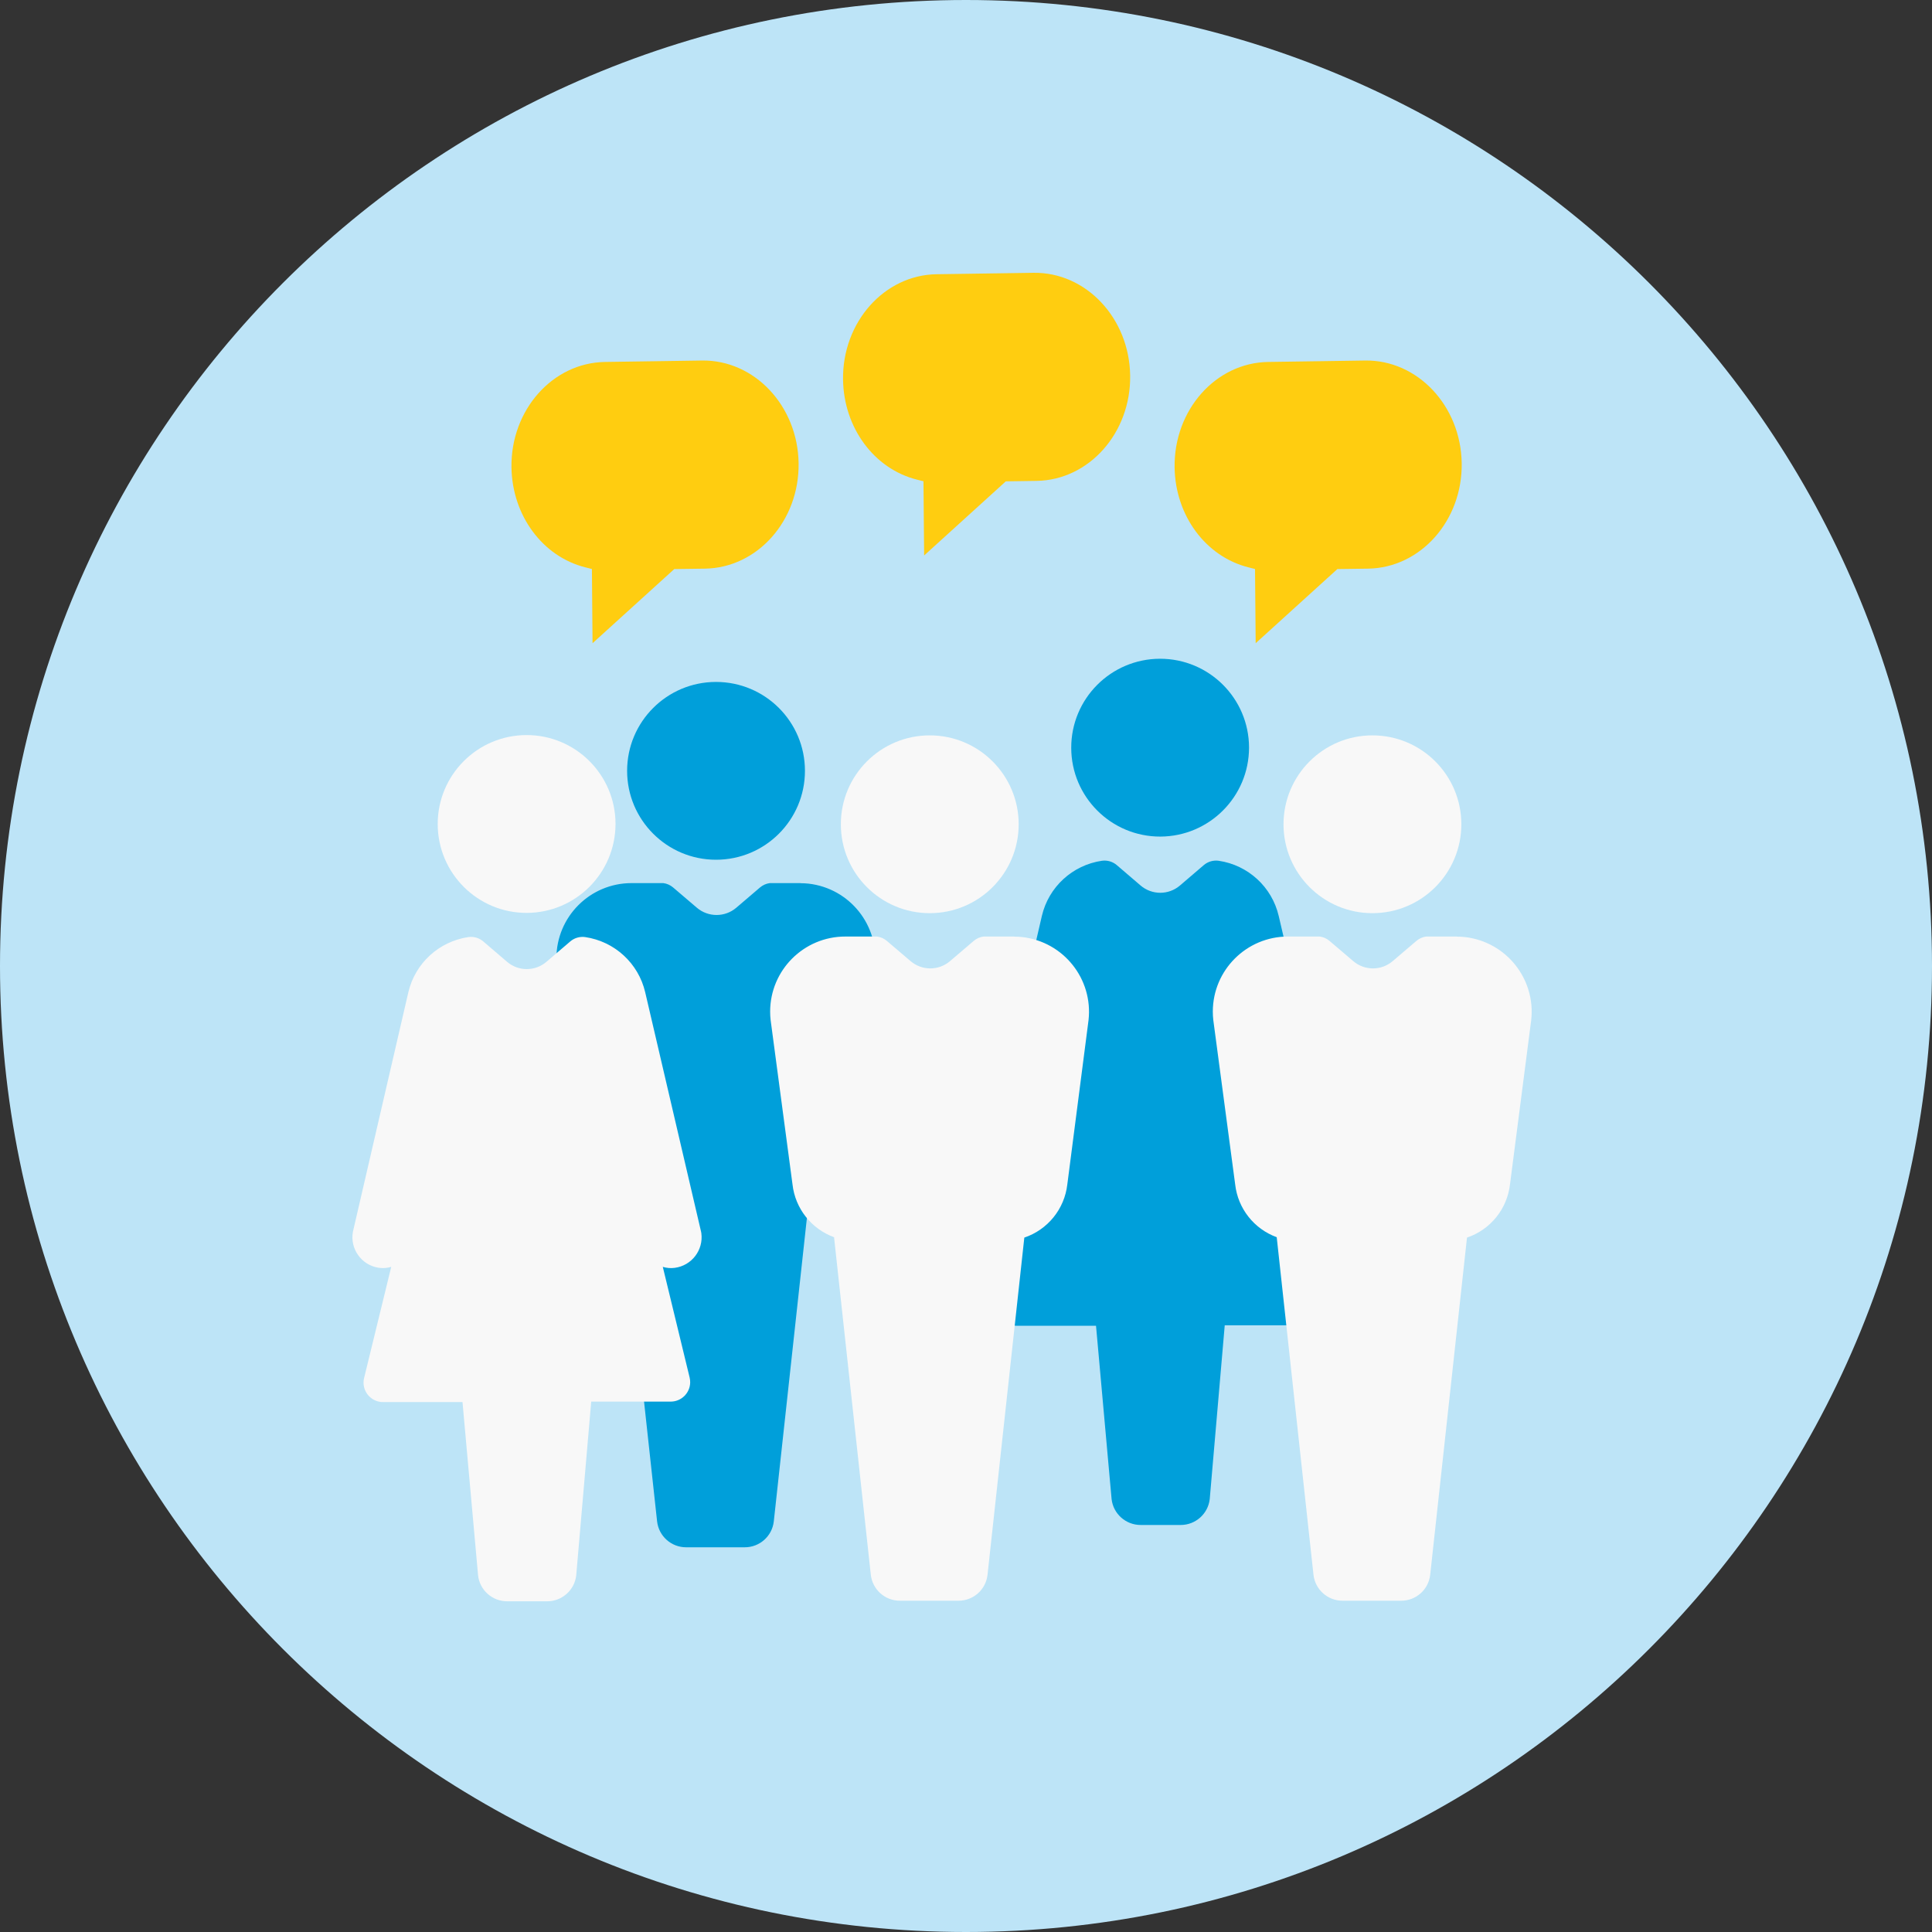 <?xml version="1.0" encoding="UTF-8"?>
<svg width="64px" height="64px" viewBox="0 0 64 64" version="1.1" xmlns="http://www.w3.org/2000/svg" xmlns:xlink="http://www.w3.org/1999/xlink">
    <rect x="0" y="0" width="64" height="64" fill="#333333" stroke="none"/>
    <title>icon-covid-school-life-tip-9</title>
    <g id="SVG" stroke="none" stroke-width="1" fill="none" fill-rule="evenodd">
        <g id="Group-30">
            <path d="M32,64 C14.327,64 0,49.673 0,32 C0,14.327 14.327,0 32,0 C49.673,0 64,14.327 64,32 C64,49.673 49.673,64 32,64 Z" id="Fill-1" fill="#BDE4F7"></path>
            <g id="Group" transform="translate(16.943, 9.037)" fill="#FFCD10">
                <path d="M3.101,2.953 C1.363,2.978 -0.027,4.545 0,6.446 C0.024,8.04 1.03,9.401 2.447,9.757 L2.665,9.812 L2.686,12.27 L5.393,9.814 L6.412,9.8 C8.149,9.773 9.539,8.207 9.512,6.307 C9.484,4.406 8.048,2.881 6.311,2.906 L3.101,2.953 Z" id="Fill-4"></path>
                <path d="M14.084,0.047 C12.347,0.072 10.956,1.639 10.984,3.54 C11.007,5.134 12.013,6.495 13.43,6.851 L13.648,6.906 L13.67,9.364 L16.376,6.908 L17.395,6.893 C19.132,6.867 20.523,5.301 20.495,3.4 C20.467,1.5 19.031,-0.025 17.294,0 L14.084,0.047 Z" id="Fill-6"></path>
                <path d="M25.067,2.953 C23.33,2.978 21.94,4.545 21.967,6.446 C21.99,8.04 22.996,9.401 24.413,9.757 L24.631,9.812 L24.653,12.27 L27.359,9.814 L28.379,9.8 C30.115,9.773 31.506,8.207 31.478,6.307 C31.45,4.406 30.014,2.881 28.278,2.906 L25.067,2.953 Z" id="Fill-8"></path>
            </g>
            <g id="Group-2" transform="translate(18.432, 22.59)" fill="#009FDA">
                <path d="M5.287,5.89 C6.915,5.89 8.233,4.571 8.233,2.945 C8.233,1.319 6.915,5.6331316e-15 5.287,5.6331316e-15 C3.661,5.6331316e-15 2.342,1.319 2.342,2.945 C2.342,4.571 3.661,5.89 5.287,5.89" id="Fill-10"></path>
                <path d="M8.355,6.682 C8.266,6.673 8.177,6.667 8.088,6.667 L8.081,6.664 L7.069,6.664 C6.951,6.679 6.839,6.729 6.747,6.806 L5.958,7.48 C5.582,7.8 5.029,7.8 4.653,7.48 L3.863,6.806 C3.772,6.729 3.66,6.679 3.541,6.664 L2.491,6.664 C1.117,6.663 0.002,7.775 -3.07261724e-15,9.149 C-3.07261724e-15,9.244 0.005,9.338 0.016,9.431 L0.741,14.877 C0.832,15.673 1.364,16.349 2.117,16.624 L3.335,27.808 C3.391,28.299 3.808,28.669 4.302,28.666 L6.235,28.666 C6.729,28.669 7.146,28.299 7.201,27.808 L8.42,16.637 C9.195,16.375 9.75,15.691 9.844,14.877 L10.547,9.435 C10.701,8.07 9.72,6.839 8.355,6.682" id="Fill-12"></path>
            </g>
            <g id="Group-3" transform="translate(32.66, 21.822)" fill="#009FDA">
                <path d="M5.777,5.891 C7.4,5.885 8.714,4.568 8.716,2.945 L8.716,2.939 C8.712,1.313 7.391,-0.003 5.765,3.07261724e-14 C4.138,0.004 2.822,1.326 2.826,2.952 C2.829,4.579 4.151,5.894 5.777,5.891" id="Fill-14"></path>
                <path d="M11.551,16.457 L9.699,8.52 C9.475,7.56 8.686,6.836 7.711,6.692 C7.534,6.667 7.354,6.719 7.218,6.835 L6.428,7.511 C6.052,7.833 5.499,7.833 5.123,7.511 L4.334,6.835 C4.198,6.719 4.018,6.667 3.841,6.692 C2.866,6.836 2.077,7.56 1.853,8.52 L0.016,16.457 C-0.083,17.011 0.287,17.542 0.842,17.642 C0.858,17.644 0.874,17.646 0.889,17.648 C1.022,17.667 1.158,17.655 1.286,17.617 L0.386,21.303 C0.304,21.649 0.519,21.996 0.865,22.078 C0.92,22.092 0.975,22.097 1.031,22.096 L3.647,22.096 L4.163,27.838 C4.219,28.328 4.636,28.697 5.13,28.695 L6.448,28.695 C6.941,28.697 7.358,28.328 7.414,27.838 L7.911,22.08 L10.527,22.08 C10.883,22.089 11.179,21.808 11.189,21.452 C11.191,21.396 11.184,21.341 11.172,21.287 L10.282,17.617 C10.41,17.655 10.545,17.667 10.679,17.648 C11.238,17.575 11.632,17.063 11.559,16.503 C11.557,16.487 11.555,16.472 11.551,16.457" id="Fill-16"></path>
            </g>
            <g id="Group-4" transform="translate(11.674, 24.35)" fill="#F8F8F8">
                <path d="M5.777,5.891 C7.401,5.885 8.714,4.568 8.716,2.945 L8.716,2.939 C8.712,1.313 7.391,-0.003 5.765,-1.9972012e-14 C4.138,0.004 2.822,1.326 2.826,2.952 C2.829,4.579 4.15,5.894 5.777,5.891" id="Fill-18"></path>
                <path d="M11.551,16.457 L9.699,8.52 C9.475,7.56 8.686,6.836 7.711,6.692 C7.534,6.667 7.354,6.719 7.218,6.835 L6.428,7.511 C6.052,7.833 5.499,7.833 5.123,7.511 L4.334,6.835 C4.197,6.719 4.018,6.667 3.841,6.692 C2.866,6.836 2.077,7.56 1.853,8.52 L0.016,16.457 C-0.083,17.012 0.287,17.542 0.842,17.642 C0.858,17.644 0.874,17.646 0.889,17.649 C1.022,17.667 1.157,17.655 1.286,17.617 L0.386,21.303 C0.304,21.649 0.519,21.996 0.865,22.078 C0.92,22.092 0.975,22.097 1.031,22.096 L3.647,22.096 L4.163,27.838 C4.219,28.328 4.636,28.697 5.13,28.695 L6.447,28.695 C6.941,28.697 7.358,28.328 7.414,27.838 L7.911,22.08 L10.527,22.08 C10.883,22.089 11.179,21.808 11.189,21.452 C11.19,21.396 11.184,21.341 11.172,21.287 L10.282,17.617 C10.41,17.655 10.545,17.667 10.678,17.649 C11.238,17.575 11.632,17.063 11.559,16.503 C11.557,16.487 11.554,16.472 11.551,16.457" id="Fill-28"></path>
            </g>
            <g id="Group-5" transform="translate(25.512, 24.36)" fill="#F8F8F8">
                <path d="M5.287,5.89 C6.914,5.89 8.233,4.571 8.233,2.945 C8.233,1.319 6.914,4.09682298e-15 5.287,4.09682298e-15 C3.661,4.09682298e-15 2.342,1.319 2.342,2.945 C2.342,4.571 3.661,5.89 5.287,5.89" id="Fill-20"></path>
                <path d="M8.355,6.682 C8.266,6.673 8.177,6.667 8.088,6.667 L8.081,6.664 L7.069,6.664 C6.951,6.679 6.839,6.729 6.747,6.806 L5.958,7.479 C5.582,7.8 5.029,7.8 4.653,7.479 L3.863,6.806 C3.772,6.729 3.66,6.679 3.541,6.664 L2.491,6.664 C1.117,6.663 0.002,7.775 -1.02420575e-15,9.149 C-1.02420575e-15,9.244 0.005,9.338 0.016,9.431 L0.741,14.877 C0.831,15.673 1.364,16.349 2.117,16.624 L3.335,27.808 C3.391,28.299 3.808,28.669 4.302,28.666 L6.235,28.666 C6.729,28.669 7.146,28.299 7.201,27.808 L8.42,16.637 C9.195,16.375 9.75,15.691 9.844,14.877 L10.547,9.435 C10.701,8.07 9.72,6.839 8.355,6.682" id="Fill-22"></path>
            </g>
            <g id="Group-6" transform="translate(40.176, 24.36)" fill="#F8F8F8">
                <path d="M5.287,5.89 C6.915,5.89 8.233,4.571 8.233,2.945 C8.233,1.319 6.915,4.09682298e-15 5.287,4.09682298e-15 C3.661,4.09682298e-15 2.342,1.319 2.342,2.945 C2.342,4.571 3.661,5.89 5.287,5.89" id="Fill-24"></path>
                <path d="M8.355,6.682 C8.266,6.673 8.177,6.667 8.088,6.667 L8.081,6.664 L7.069,6.664 C6.951,6.679 6.839,6.729 6.747,6.806 L5.958,7.479 C5.582,7.8 5.029,7.8 4.653,7.479 L3.863,6.806 C3.772,6.729 3.66,6.679 3.541,6.664 L2.491,6.664 C1.117,6.663 0.002,7.775 -4.09682298e-15,9.149 C-4.09682298e-15,9.244 0.005,9.338 0.016,9.431 L0.741,14.877 C0.831,15.673 1.364,16.349 2.117,16.624 L3.335,27.808 C3.391,28.299 3.808,28.669 4.302,28.666 L6.235,28.666 C6.729,28.669 7.146,28.299 7.201,27.808 L8.42,16.637 C9.195,16.375 9.75,15.691 9.844,14.877 L10.547,9.435 C10.701,8.07 9.72,6.839 8.355,6.682" id="Fill-26"></path>
            </g>
        </g>
    </g>
</svg>